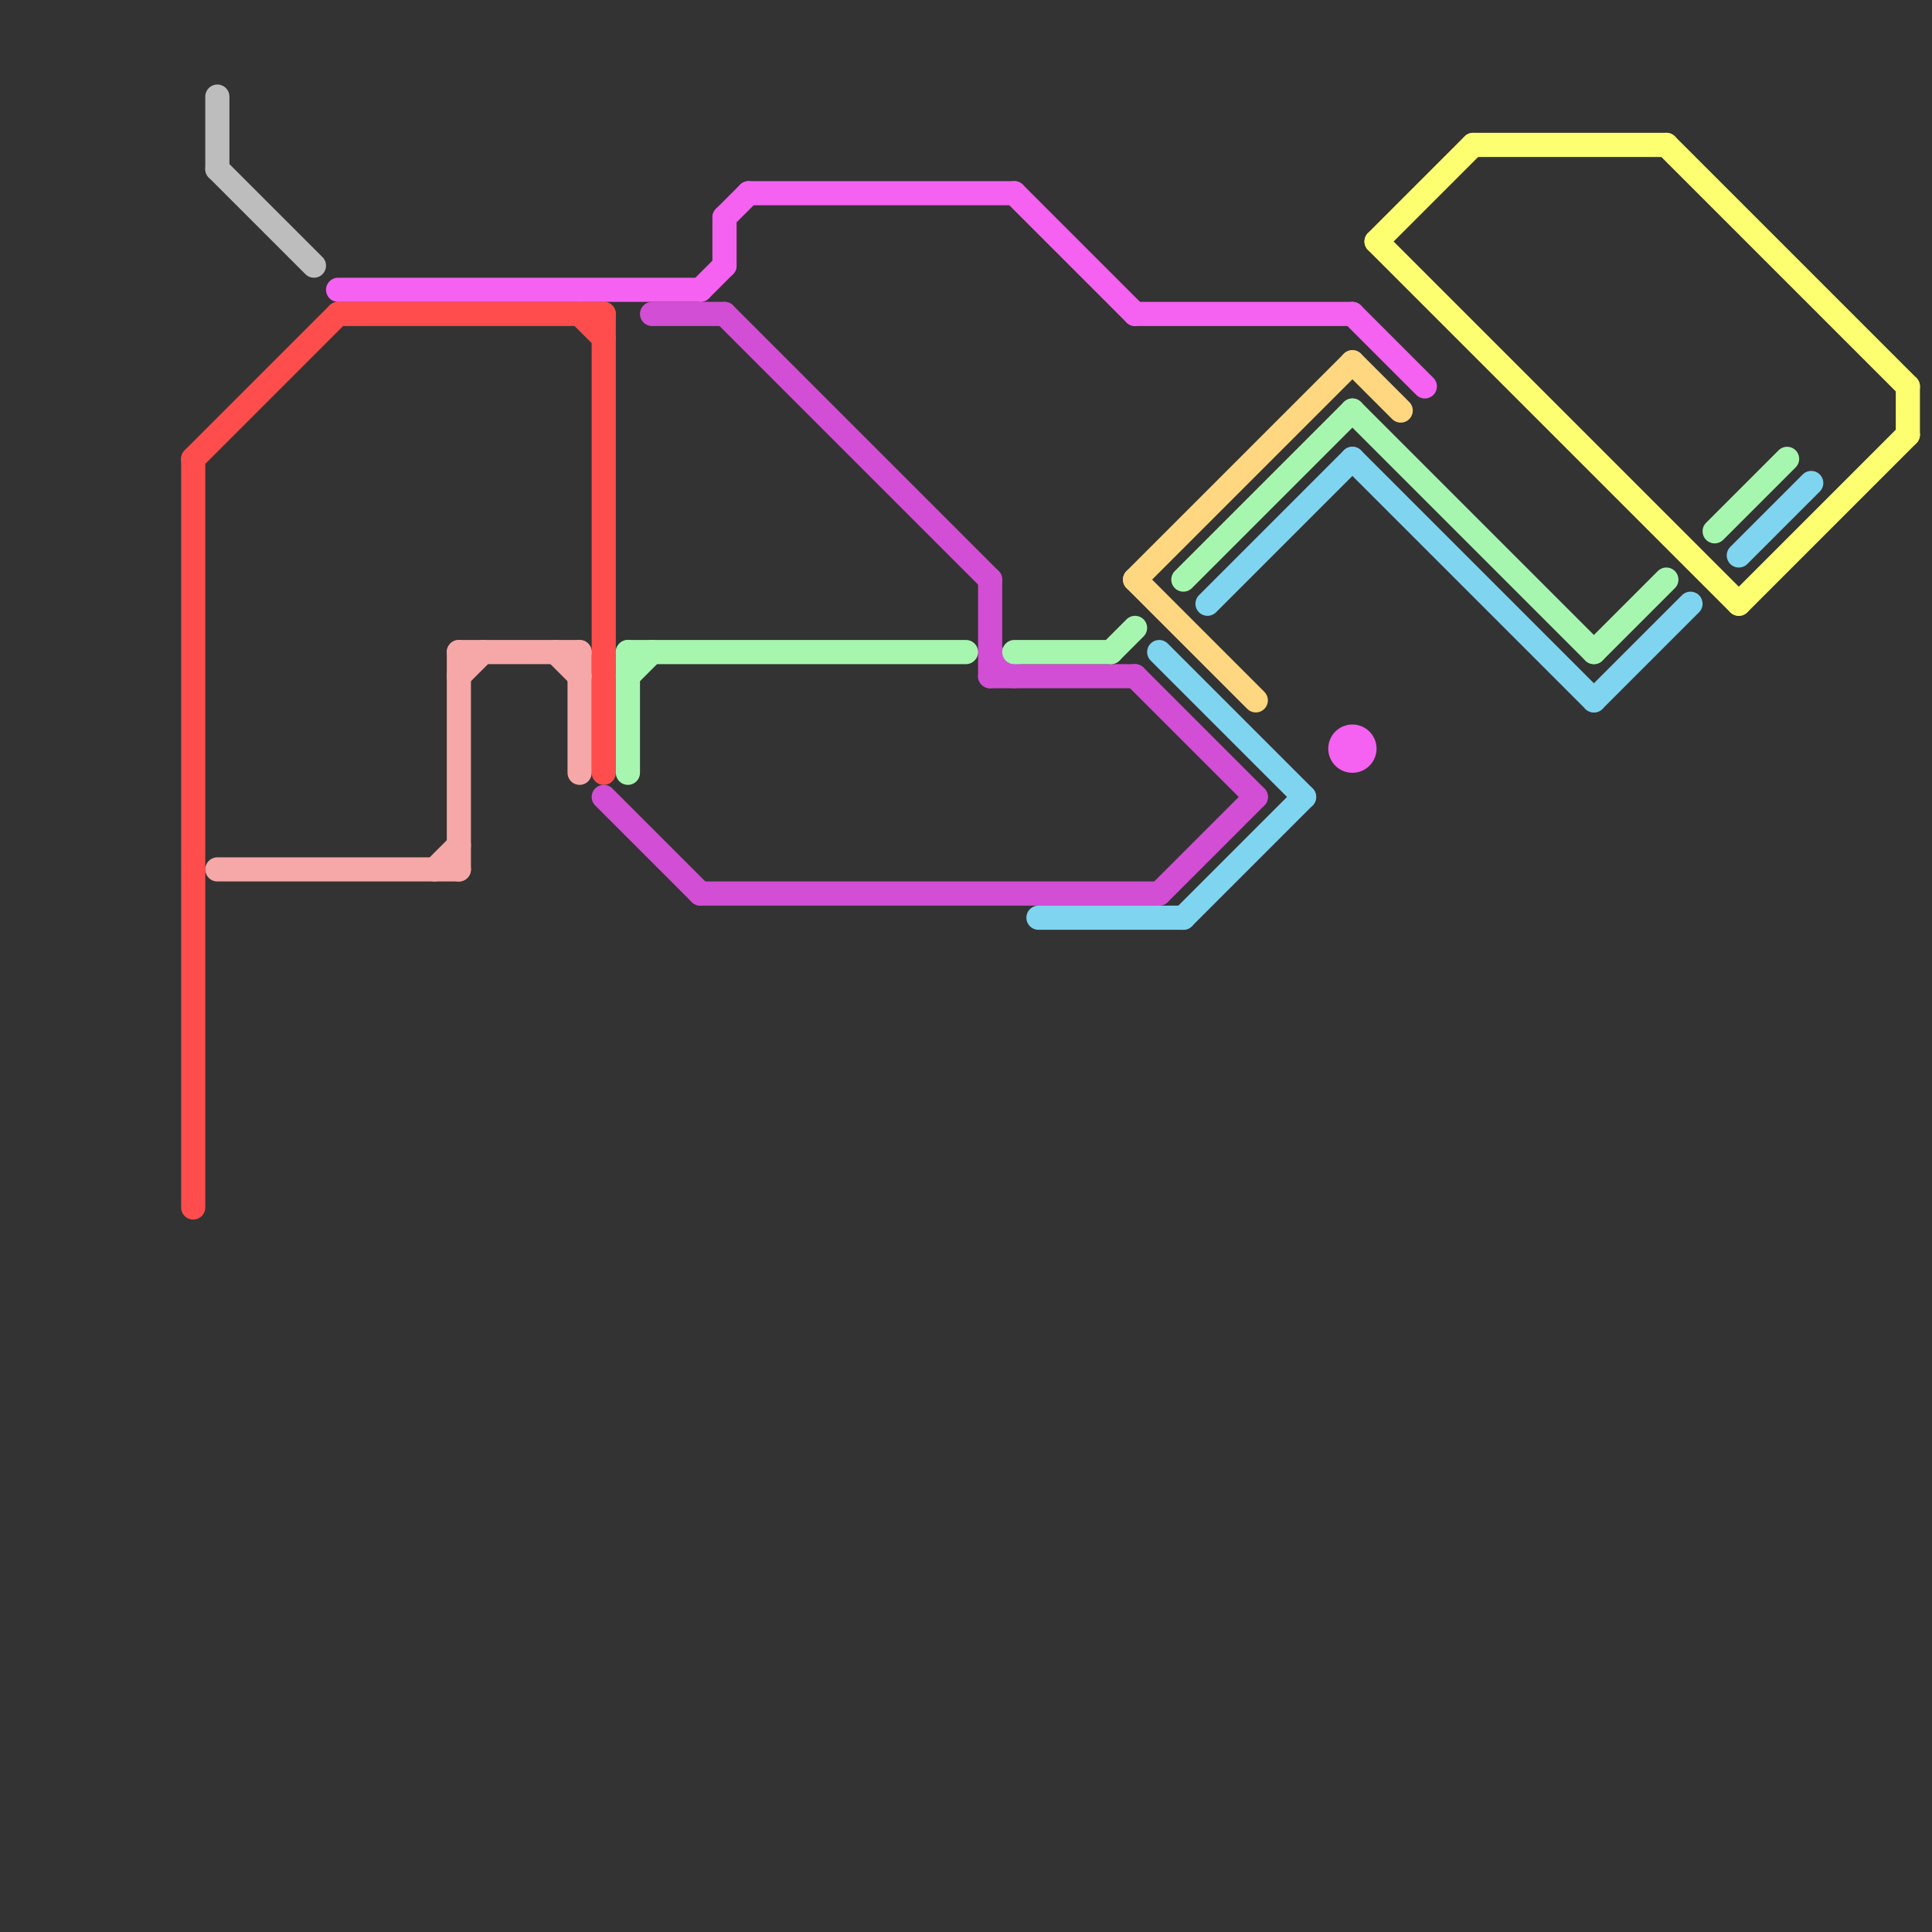 
<svg version="1.1" xmlns="http://www.w3.org/2000/svg" viewBox="0 0 80 80">
<rect x="0" y="0" width="80" height="80" fill="#333333" stroke="none"/>
<style>text { font: 1px Helvetica; font-weight: 600; white-space: pre; dominant-baseline: central; } line { stroke-width: 1; fill: none; stroke-linecap: round; stroke-linejoin: round; } .c0 { stroke: #ff4d4d } .c1 { stroke: #f6a7a7 } .c2 { stroke: #bdbdbd } .c3 { stroke: #f561f0 } .c4 { stroke: #d24ed4 } .c5 { stroke: #a7f6b0 } .c6 { stroke: #7fd4f0 } .c7 { stroke: #ffd780 } .c8 { stroke: #fdff70 }</style><defs><g id="wm-xf"><circle r="1.2" fill="#000"/><circle r="0.9" fill="#fff"/><circle r="0.6" fill="#000"/><circle r="0.3" fill="#fff"/></g><g id="wm"><circle r="0.6" fill="#000"/><circle r="0.3" fill="#fff"/></g></defs><line class="c0" x1="8" y1="19" x2="14" y2="13"/><line class="c0" x1="25" y1="13" x2="25" y2="32"/><line class="c0" x1="24" y1="13" x2="25" y2="14"/><line class="c0" x1="14" y1="13" x2="25" y2="13"/><line class="c0" x1="8" y1="19" x2="8" y2="50"/><line class="c1" x1="24" y1="27" x2="24" y2="32"/><line class="c1" x1="9" y1="36" x2="19" y2="36"/><line class="c1" x1="18" y1="36" x2="19" y2="35"/><line class="c1" x1="23" y1="27" x2="24" y2="28"/><line class="c1" x1="19" y1="28" x2="20" y2="27"/><line class="c1" x1="19" y1="27" x2="24" y2="27"/><line class="c1" x1="19" y1="27" x2="19" y2="36"/><line class="c2" x1="9" y1="7" x2="13" y2="11"/><line class="c2" x1="9" y1="4" x2="9" y2="7"/><line class="c3" x1="42" y1="8" x2="47" y2="13"/><line class="c3" x1="30" y1="9" x2="31" y2="8"/><line class="c3" x1="14" y1="12" x2="29" y2="12"/><line class="c3" x1="56" y1="13" x2="59" y2="16"/><line class="c3" x1="47" y1="13" x2="56" y2="13"/><line class="c3" x1="31" y1="8" x2="42" y2="8"/><line class="c3" x1="30" y1="9" x2="30" y2="11"/><line class="c3" x1="29" y1="12" x2="30" y2="11"/><circle cx="56" cy="31" r="1" fill="#f561f0" /><line class="c4" x1="30" y1="13" x2="41" y2="24"/><line class="c4" x1="27" y1="13" x2="30" y2="13"/><line class="c4" x1="25" y1="33" x2="29" y2="37"/><line class="c4" x1="48" y1="37" x2="52" y2="33"/><line class="c4" x1="41" y1="27" x2="42" y2="28"/><line class="c4" x1="29" y1="37" x2="48" y2="37"/><line class="c4" x1="41" y1="28" x2="47" y2="28"/><line class="c4" x1="41" y1="24" x2="41" y2="28"/><line class="c4" x1="47" y1="28" x2="52" y2="33"/><line class="c5" x1="46" y1="27" x2="47" y2="26"/><line class="c5" x1="66" y1="27" x2="69" y2="24"/><line class="c5" x1="56" y1="17" x2="66" y2="27"/><line class="c5" x1="26" y1="28" x2="27" y2="27"/><line class="c5" x1="49" y1="24" x2="56" y2="17"/><line class="c5" x1="26" y1="27" x2="26" y2="32"/><line class="c5" x1="71" y1="22" x2="74" y2="19"/><line class="c5" x1="42" y1="27" x2="46" y2="27"/><line class="c5" x1="26" y1="27" x2="40" y2="27"/><line class="c6" x1="56" y1="19" x2="66" y2="29"/><line class="c6" x1="48" y1="27" x2="54" y2="33"/><line class="c6" x1="49" y1="38" x2="54" y2="33"/><line class="c6" x1="43" y1="38" x2="49" y2="38"/><line class="c6" x1="50" y1="25" x2="56" y2="19"/><line class="c6" x1="72" y1="23" x2="75" y2="20"/><line class="c6" x1="66" y1="29" x2="70" y2="25"/><line class="c7" x1="47" y1="24" x2="56" y2="15"/><line class="c7" x1="47" y1="24" x2="52" y2="29"/><line class="c7" x1="56" y1="15" x2="58" y2="17"/><line class="c8" x1="69" y1="6" x2="79" y2="16"/><line class="c8" x1="61" y1="6" x2="69" y2="6"/><line class="c8" x1="57" y1="10" x2="61" y2="6"/><line class="c8" x1="57" y1="10" x2="72" y2="25"/><line class="c8" x1="79" y1="16" x2="79" y2="18"/><line class="c8" x1="72" y1="25" x2="79" y2="18"/>
</svg>

